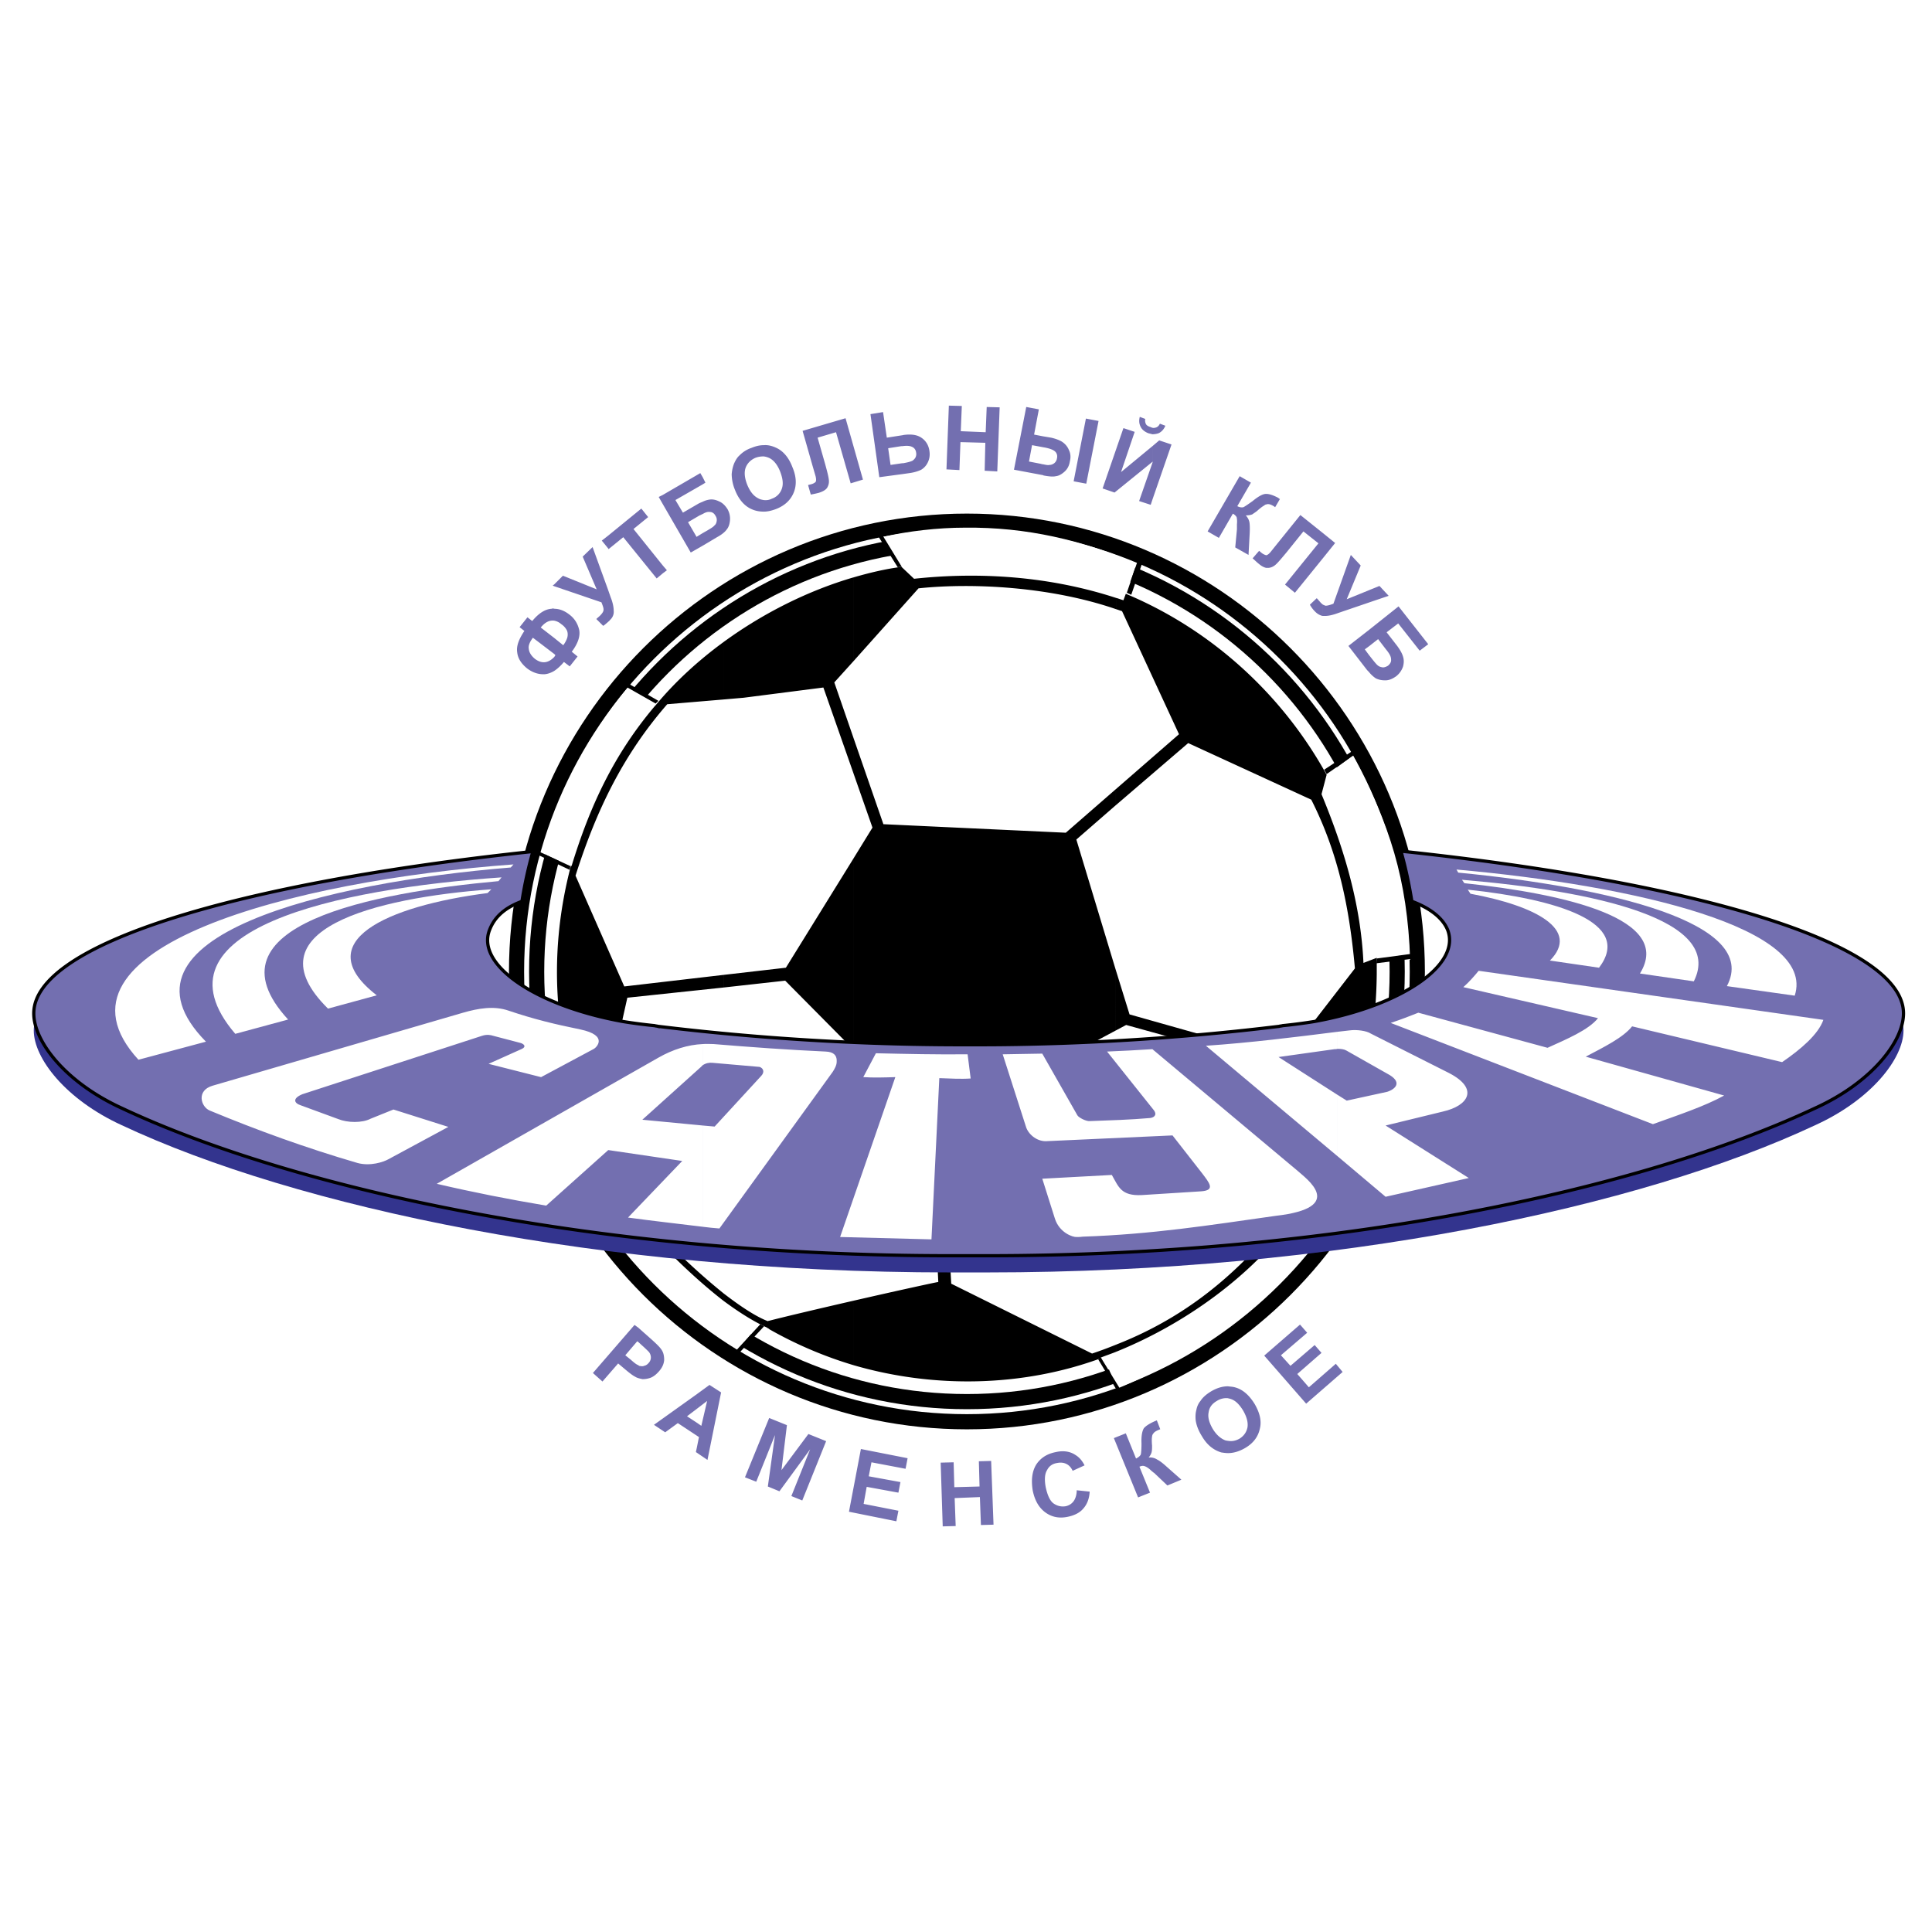 <svg xmlns="http://www.w3.org/2000/svg" width="2500" height="2500" viewBox="0 0 192.756 192.756"><path fill-rule="evenodd" clip-rule="evenodd" fill="#fff" d="M0 0h192.756v192.756H0V0z"/><path d="M96.47 141.848c24.729 0 44.936-20.168 44.936-44.891 0-24.758-20.207-44.959-44.936-44.959-24.763 0-44.935 20.201-44.935 44.959.001 24.723 20.172 44.891 44.935 44.891z" fill-rule="evenodd" clip-rule="evenodd" fill="#fff" stroke="#000" stroke-width="1.512" stroke-miterlimit="2.613"/><path d="M96.47 139.84c23.641 0 42.928-19.281 42.928-42.883 0-23.67-19.287-42.953-42.928-42.953S53.542 73.286 53.542 96.957c0 23.602 19.288 42.883 42.928 42.883" fill="none" stroke="#000" stroke-width="1.512" stroke-miterlimit="2.613"/><path d="M56.06 86.04c1.735-6.155 4.66-11.63 8.844-16.323l-2.144-1.259c-3.843 4.489-6.938 10.508-8.708 16.63l2.008.952zM89.429 55.739c2.143-.34 4.831-.646 7.041-.646 5.614 0 11.258 1.394 16.124 3.469l.816-2.347c-5.408-2.312-10.986-3.639-17.144-3.57-2.688 0-5.646.34-8.164.918l1.327 2.176zM132.969 76.858c1.055 1.87 2.211 4.217 2.959 6.291 1.906 5.306 2.246 8.298 2.314 12.549l2.449.068c-.273-8.06-2.041-13.535-5.715-20.405l-2.007 1.497zM110.52 136.338c6.973-2.822 14.932-8.537 19.354-14.658l1.906 1.43c-5.002 6.801-12.586 12.277-20.342 15.439l-.918-2.211zM75.245 132.732c-6.565-3.945-15.137-12.889-17.484-20.133l-2.041.852c3.232 7.787 9.422 15.812 17.926 21.221l1.599-1.94z" fill-rule="evenodd" clip-rule="evenodd" fill="#fff"/><path d="M96.47 137.834c22.518 0 40.887-18.398 40.887-40.877 0-22.548-18.369-40.912-40.887-40.912S55.549 74.409 55.549 96.957c0 22.479 18.403 40.877 40.921 40.877z" fill-rule="evenodd" clip-rule="evenodd" fill="#fff"/><path d="M72.217 129.061a64.268 64.268 0 0 1-5.069-4.557h-.816c1.531 1.562 3.64 3.57 5.885 5.305v-.748zm39.867-69.173c-.238-.068-.477-.17-.748-.238v1.122l.611.204 5.682 12.277-6.293 5.475v1.599l7.211-6.189 12.279 5.646c2.721 5.373 3.811 10.814 4.354 16.834l-6.938 8.977-15.547-4.387-1.359-4.387v5.984l1.02-.543 15.512 4.285.85 14.045c-4.047 5.102-9.115 10.34-17.381 13.57v.713c7.006-2.822 13.469-7.617 17.449-12.99l.033.068c5.41-7.652 8.438-14.727 8.539-24.793v-1.258-.34l-1.326.51c-.273-5.952-1.975-11.495-4.184-16.834l.51-1.938c-4.389-7.958-11.43-14.453-20.035-18.058l-.239.646zm-.748-.238c-6.566-2.143-13.539-2.619-20.138-1.905l-1.258-1.19c-1.564.204-3.164.579-4.796 1.055v8.366l6.498-7.278c5.543-.578 13.266-.136 19.695 2.075V59.65h-.001zm-26.193 45.061l7.722 7.82.749 15.373c-.272.033-4.32.918-8.47 1.871v6.426c8.062 2.348 16.941 2.178 24.763-.713l-.102-.035c.51-.203 1.02-.373 1.531-.578v-.713c-.748.305-1.566.611-2.381.883l-14.05-6.971-.884-16.018 17.314-9.252V96.82l-3.947-13.059 3.947-3.435v-1.599l-5 4.354-18.199-.851-2.994-8.638v3.537l1.905 5.441-1.905 3.095v19.046h.001zm0-47.102c-4.422 1.292-8.912 3.502-12.926 6.427v5.748l1.973-.17 7.959-1.021 2.994 8.536v-3.537l-1.904-5.509 1.904-2.108v-8.366zM72.217 98.521l6.123-.68 6.803 6.869V85.666l-6.735 10.883-6.19.713v1.259h-.001zm12.926 31.254c-3.401.781-6.871 1.598-8.436 2.006-.034 0-.068 0-.102.033-1.225-.477-2.755-1.496-4.388-2.754v.748c1.428 1.055 2.892 2.006 4.32 2.652 0 .035.034.035.034.035.068.033.136.066.204.135a40.415 40.415 0 0 0 8.368 3.57v-6.425zM72.217 64.037c-2.518 1.836-4.864 3.979-6.803 6.326l-.068.068c-4.116 4.863-6.497 9.998-8.334 16.018l-.034-.136c-2.482 9.386-1.667 18.739 2.313 27.989l3.299-14.76 9.626-1.02v-1.26l-9.933 1.156-4.863-11.051c2.109-6.632 4.796-12.107 9.15-17.106l5.646-.476v-5.748h.001z" fill-rule="evenodd" clip-rule="evenodd"/><path d="M12.145 112.26c-5.578-2.551-8.776-6.666-8.776-9.455 0-.271.034-.543.103-.814.543 2.754 3.639 6.291 8.673 8.568 17.382 8.164 47.827 14.727 82.659 14.727h3.675c34.83 0 65.24-6.562 82.623-14.727 5.035-2.277 8.129-5.814 8.707-8.568.068.271.104.543.104.814 0 2.789-3.197 6.904-8.811 9.455-17.383 8.162-47.793 14.691-82.623 14.691h-3.675c-34.832 0-65.277-6.529-82.659-14.691z" fill-rule="evenodd" clip-rule="evenodd" fill="#33348e"/><path d="M12.145 110.559c-5.578-2.549-8.776-6.631-8.776-9.453 0-6.904 20.137-12.991 49.799-16.154a43.303 43.303 0 0 0-1.089 4.965h-.034l-.034.034c-1.803.68-2.721 1.667-3.164 2.823-1.395 3.503 4.626 7.584 13.334 9.148 1.055.17 2.109.307 3.129.408.102.033.204.033.34.068a251.676 251.676 0 0 0 30.002 1.836h2.007c10.104 0 20.512-.68 29.969-1.836.102-.035.238-.035.34-.068a52.662 52.662 0 0 0 3.129-.408c8.709-1.564 14.695-5.646 13.334-9.148-.475-1.156-1.699-2.143-3.502-2.823-.035 0-.068 0-.068-.034-.273-1.667-.613-3.333-1.09-5 29.832 3.163 50.141 9.25 50.141 16.188 0 2.822-3.197 6.904-8.811 9.453-17.383 8.164-47.793 14.727-82.623 14.727h-3.675c-34.831 0-65.276-6.562-82.658-14.726z" fill-rule="evenodd" clip-rule="evenodd" fill="#736fb0" stroke="#000" stroke-width=".324" stroke-miterlimit="2.613"/><path d="M37.589 99.303c-6.905-5.339.986-8.91 11.055-10.202l.374-.374c-11.701.85-24.219 4.081-16.293 11.902l4.864-1.326z" fill-rule="evenodd" clip-rule="evenodd" fill="#fff"/><path d="M28.745 101.719c-8.708-9.456 8.674-12.686 20.988-13.808l.306-.375c-16.362 1.123-35.479 5.204-26.566 15.61l5.272-1.427z" fill-rule="evenodd" clip-rule="evenodd" fill="#fff"/><path d="M20.547 103.928C10.172 93.386 32.589 88.046 50.958 86.55l.272-.307c-21.975 1.599-47.656 8.333-37.417 19.487l6.734-1.802zM83.817 123.416l9.116.236.782-16.086c1.055.035 2.143.104 3.129.035l-.306-2.414c-3.061.033-6.088-.035-9.149-.104l-1.259 2.381c.986.068 2.109.035 3.197 0l-5.51 15.952zM70.108 122.395c.578.068 1.123.135 1.667.17l11.293-15.609c.204-.307.408-.68.408-1.02v-.205c-.034-.443-.306-.781-1.088-.816-3.708-.17-7.484-.441-11.191-.748-.34 0-.714-.033-1.088 0v2.109c.306-.205.646-.273.986-.238l4.694.408c.375.135.511.51.17.883l-4.66 5.068-1.19-.104v10.102h-.001zm-26.532-4.286c3.64.852 7.28 1.564 10.92 2.176l6.19-5.543 7.381 1.088-5.409 5.646c2.483.34 4.967.611 7.45.918v-10.102l-6.021-.576 5.851-5.271c.034-.035.102-.104.17-.17v-2.109c-1.497.068-2.993.545-4.422 1.359l-22.11 12.584zM107.424 123.416c.373 0 .236 0 .611-.035 6.939-.238 12.484-1.121 19.219-2.074 7.213-.816 3.027-3.742 2.211-4.49l-14.49-12.141c-1.496.102-3.027.17-4.523.238l4.693 5.883c.342.512-.102.715-.408.748-1.904.172-4.115.238-6.02.307-.34.035-1.09-.34-1.225-.576l-3.504-6.156c-1.326.033-2.619.033-3.947.068l2.314 7.209c.203.713 1.02 1.461 1.973 1.461l12.654-.578 2.924 3.742c.748.986 1.395 1.734-.066 1.836l-5.92.375c-2.074.102-2.312-.816-2.992-2.008l-6.939.375 1.258 3.979c.441 1.394 1.769 1.87 2.177 1.837zM138.242 119.402l8.299-1.871-8.299-5.238 5.715-1.393c2.551-.578 3.639-2.279.611-3.844l-7.822-3.945c-.41-.271-1.396-.408-2.109-.307-.408.035-.816.104-1.191.137v1.701c.34 0 .646.033.885.17l4.082 2.312c1.496.783.918 1.496 0 1.803l-4.049.883-.918-.576v6.121l4.796 4.047zm-4.797-16.461c-4.32.545-8.674 1.088-13.131 1.395l13.131 11.02v-6.121l-5.885-3.775 5.578-.783c.104 0 .205 0 .307-.033v-1.703zM164.91 112.158c2.449-.883 5.137-1.77 7.109-2.857l-13.811-3.877c1.803-.951 3.742-1.902 4.627-3.025l14.967 3.57c1.836-1.258 3.605-2.754 4.115-4.217l-34.391-4.896c-.477.576-.951 1.121-1.529 1.631l13.436 3.096c-.951 1.189-3.164 2.107-5.035 2.957l-12.891-3.502c-.852.34-1.736.682-2.756 1.02l26.159 10.1zM20.921 110.797c4.762 1.975 9.626 3.742 14.763 5.238 1.259.34 2.585-.102 3.062-.375l5.986-3.23-5.477-1.734-2.278.918c-.851.443-2.313.41-3.232.035l-3.708-1.361c-.748-.238-.851-.715.136-1.121l17.892-5.816c.307-.102.578-.135.918-.068l2.857.748c.476.104.68.408.238.613l-3.333 1.496 5.238 1.326 5.272-2.822c.205-.104 1.531-1.326-1.361-1.939-2.517-.51-4.626-1.02-7.143-1.869-1.462-.512-3.027-.238-4.558.203l-24.968 7.277c-1.664.475-1.188 2.108-.304 2.481zM154.637 95.834c3.027-3.061-1.326-5.442-7.926-6.666l-.271-.408c8.912.952 16.531 3.265 13.096 7.789l-4.899-.715z" fill-rule="evenodd" clip-rule="evenodd" fill="#fff"/><path d="M163.617 97.127c3.369-5.442-7.312-7.924-17.518-9.012l-.238-.34c13.299 1.122 26.227 3.979 23.131 10.134l-5.375-.782z" fill-rule="evenodd" clip-rule="evenodd" fill="#fff"/><path d="M172.291 98.385c3.367-6.326-11.77-9.862-26.805-11.325l-.17-.306c17.893 1.599 35.922 5.85 33.744 12.584l-6.769-.953z" fill-rule="evenodd" clip-rule="evenodd" fill="#fff"/><path fill-rule="evenodd" clip-rule="evenodd" d="M132.119 76.79l3.334-2.211.17.374-3.266 2.279-.238-.442zM112.424 59.139l.441.204 1.293-3.74-.476-.17-1.258 3.706zM89.565 56.589l.408-.034-2.244-3.673-.409.136 2.245 3.571zM65.414 70.192l.272-.272-3.435-1.972-.307.272 3.47 1.972zM56.842 86.788l.068-.374-3.674-1.701v.374l3.606 1.701zM137.357 95.63l-.035.476 4.049-.51.035-.51-4.049.544zM73.034 135.182l.34.205 2.857-3.063-.374-.203-2.823 3.061zM111.744 139.229l.305-.17-2.211-3.606-.272.17 2.178 3.606z"/><path d="M136.541 66.995v-1.7l.373.476c.273.34.443.544.58.646.135.102.271.136.475.17.172 0 .342-.068.512-.17.238-.205.34-.408.305-.646 0-.272-.17-.578-.51-.986l-.781-1.02-.953.748V62.88l2.992-2.381 2.961 3.775-.852.646-2.143-2.72-1.156.884 1.055 1.36c.271.374.477.714.578 1.054.102.306.102.646 0 1.02-.137.374-.34.681-.68.952-.34.238-.682.408-1.09.408-.373 0-.68-.068-.951-.204a3.074 3.074 0 0 1-.715-.679zm0-6.87v-1.224l1.088-.442.918.986-2.006.68zm0-1.223v1.224l-2.994 1.021c-.543.204-.986.306-1.359.306h-.238v-1.156c.102.068.203.102.307.136.17 0 .441-.068.781-.204l1.734-4.863.986 1.054-1.395 3.367 2.178-.885zm0 3.978v1.632l-.375.272.375.51v1.7c-.068-.034-.102-.102-.17-.17l-1.838-2.38 2.008-1.564zm-4.592-7.141l1.258-1.564-1.258-1.021v2.585zm0-2.585v2.585l-2.756 3.4-.986-.816 3.334-4.115-1.498-1.19-1.699 2.108c-.512.612-.852 1.021-1.09 1.225-.238.204-.51.306-.748.306h-.17v-1.258c.137-.034.273-.136.441-.34l.682-.85 2.279-2.823 2.211 1.768zm0 7.142v1.156a1.507 1.507 0 0 1-.715-.408 2.908 2.908 0 0 1-.545-.714l.682-.647c.135.137.238.272.34.375.068.102.17.17.238.238zm-5.613-9.964v-1.055c.307 0 .715.136 1.225.408 0 .034.068.068.137.103l-.477.816-.137-.102c-.238-.136-.408-.204-.543-.204a.412.412 0 0 0-.205.034zm0-1.055v1.055c-.068 0-.135.034-.203.102-.137.068-.375.238-.715.544-.17.136-.34.238-.477.34-.17.068-.375.102-.646.102.205.238.34.477.375.782.033.306.033.715 0 1.224l-.104 1.939-1.326-.748.17-1.803v-.17-.34c.035-.34 0-.579-.033-.714a.925.925 0 0 0-.375-.34l-1.395 2.415-1.123-.646 3.199-5.51 1.121.646-1.359 2.347c.271.136.477.136.611.102.137-.068.443-.272.918-.612.578-.476 1.021-.714 1.328-.714h.034v-.001zm0 6.121a1.25 1.25 0 0 1-.51-.272l-.205-.17-.646.748c.307.272.512.476.613.544.271.238.545.374.748.408v-1.258zm-11.361-5.543v-3.673l.035-.136-.035.034v-1.564l.68-.578 1.227.408-1.907 5.509zm0-6.529v-.646c.137.034.273 0 .375-.034.17-.068.271-.17.373-.374l.545.204c-.137.34-.375.612-.68.749a1.958 1.958 0 0 1-.613.101zm0-.647v.646a121.54 121.54 0 0 0-.408-.102c-.34-.136-.611-.34-.748-.612-.17-.306-.203-.646-.102-1.02l.543.204a.824.824 0 0 0 .068.51c.068.136.238.238.477.306.035.035.101.035.17.068zm0 1.837l-3.129 2.584 1.361-4.013-1.123-.374-2.076 6.02 1.191.408 3.775-3.061v-1.564h.001zm0 1.666v3.673l-.17.51-1.156-.374 1.326-3.809zm-10.918 1.225v-1.088c.305.068.51.102.646.068.17 0 .34-.068.475-.17a.745.745 0 0 0 .273-.476c.066-.272 0-.51-.17-.68s-.512-.306-1.021-.408l-.203-.034V43.53l.816.136c.441.102.814.238 1.088.408.307.204.543.477.68.816.17.34.205.714.104 1.122-.068.442-.24.782-.545 1.055-.273.238-.545.408-.852.441-.271.068-.68.035-1.223-.068l-.068-.033zm4.285-5.646l1.26.238-1.225 6.258-1.26-.238 1.225-6.258zm-4.285 1.769v1.088l-1.09-.204-.305 1.632 1.223.238a.313.313 0 0 0 .172.034v1.088l-2.893-.544 1.225-6.258 1.258.238-.475 2.517.885.171zm-14.049 3.775v-1.088h.102c.374-.068.646-.136.816-.204.136-.034.272-.17.375-.306a.756.756 0 0 0 .102-.544c-.033-.272-.17-.477-.408-.579-.205-.102-.51-.136-.986-.068v-1.089l.169-.033c.817-.103 1.395 0 1.837.34.408.306.646.748.714 1.258.068.442 0 .816-.17 1.157a1.68 1.68 0 0 1-.646.714c-.271.136-.68.272-1.19.34l-.715.102zm4.421-.476l.238-6.359 1.293.034-.103 2.517 2.484.102.102-2.517 1.293.034-.238 6.394-1.258-.068.066-2.789-2.482-.067-.102 2.789-1.293-.07zm-4.421-3.402v1.089h-.103l-1.292.204.238 1.666 1.157-.17v1.088l-2.279.306-.884-6.292 1.258-.204.375 2.551 1.53-.238zm-13.811 7.618v-1.156c.272.034.545 0 .817-.136a1.58 1.58 0 0 0 .987-.986c.169-.476.102-1.021-.171-1.734-.272-.68-.646-1.122-1.055-1.326a1.866 1.866 0 0 0-.578-.17v-1.122c.409-.034.817.068 1.191.238.714.306 1.292.953 1.666 1.939.408.952.442 1.802.136 2.55s-.884 1.292-1.735 1.632c-.441.169-.85.271-1.258.271zm3.878-8.059l4.286-1.259 1.735 6.122-1.224.374-1.463-5.102-1.836.544.748 2.619c.204.748.34 1.258.374 1.598.034.306-.034.544-.17.782-.136.204-.408.374-.851.51-.136.034-.408.102-.782.17l-.271-.952.271-.068c.272-.068.408-.17.477-.238.068-.102.068-.306 0-.579l-.307-1.054-.987-3.467zm-3.878 1.428v1.122c-.272 0-.544.034-.816.136-.477.204-.817.544-.987.987-.17.476-.102 1.054.17 1.734.272.646.612 1.088 1.088 1.326.17.102.341.136.544.17v1.156c-.408 0-.816-.068-1.19-.238-.714-.306-1.293-.952-1.667-1.905A4.234 4.234 0 0 1 73 47.305c.034-.375.103-.714.238-1.054.136-.307.306-.612.544-.816a2.985 2.985 0 0 1 1.19-.748c.409-.171.817-.273 1.225-.273zm-6.089 10.032v-1.258l.476-.271c.34-.205.578-.341.68-.477.136-.102.205-.238.239-.442a.7.7 0 0 0-.103-.51c-.136-.272-.34-.408-.578-.408-.204-.034-.442.034-.714.204v-1.225c.204-.102.408-.17.612-.204.34-.068.68 0 1.021.169.34.137.612.408.85.783.204.374.272.748.238 1.122-.034.375-.136.681-.34.919-.17.238-.51.51-.953.748l-1.428.85zm0-6.121v-.714l.272.544-.272.17zm0-.714v.714l-2.722 1.564.749 1.259 1.463-.851c.17-.102.34-.17.51-.238v1.225c-.102.034-.205.102-.306.136l-1.157.68.851 1.462.612-.374v1.258l-1.191.68-2.789-4.829v-.918l3.742-2.177.238.409zm-3.98 9.59v-.782l.408.476-.408.306zm0-7.822v.918l-.408-.714.408-.204zm0 7.04v.782l-.612.51-3.333-4.115-1.463 1.19-.068-.103V53.46l3.334-2.72.68.85-1.462 1.19 2.924 3.639zm-5.476 5.645v-3.265l.272.782c.205.51.306.986.306 1.36.034.34-.102.68-.374.918-.068.103-.136.137-.204.205zm-3.606 2.959l.578.476-.782.986-.579-.442c-.306.375-.646.68-.952.884v-1.395c.034-.068.068-.102.102-.169l-.102-.103v-1.598l.884.714c.204-.271.34-.544.408-.782.068-.271.034-.51-.034-.68a1.654 1.654 0 0 0-.578-.646 1.423 1.423 0 0 0-.68-.34v-1.19c.51 0 1.02.204 1.497.578.544.408.851.952.986 1.564.102.613-.135 1.327-.748 2.143zm3.606-11.563v1.224l-.612-.748.612-.476zm0 5.339l-1.53-4.217-.987.952 1.395 3.265-3.368-1.36-.85.851v.204l4.694 1.599c.135.34.238.612.204.782 0 .136-.136.34-.34.544-.103.102-.238.204-.374.34l.68.68c.137-.068.272-.204.477-.374v-3.266h-.001zm-5.34 8.128c-.34.204-.646.306-.953.34-.646.034-1.225-.17-1.769-.579-.579-.476-.919-.986-.987-1.598-.102-.646.17-1.326.714-2.143l-.476-.374.783-.986.476.374c.647-.783 1.292-1.19 1.939-1.225.068-.034.17-.034.272 0v1.19c-.476-.068-.919.136-1.361.68l1.361 1.054v1.598l-2.143-1.632c-.306.408-.477.782-.409 1.123.035.34.239.68.613.986.68.51 1.327.442 1.939-.204v1.396h.001zm0-8.637v.204l-.17-.068.17-.136zM122.525 144.977v-1.225c.375.068.75 0 1.123-.205.443-.271.715-.645.816-1.156.068-.475-.068-1.02-.441-1.666-.375-.611-.783-1.02-1.26-1.156-.066-.033-.17-.033-.238-.066v-1.191c.205.033.443.033.682.102.783.205 1.428.783 1.973 1.666.51.885.715 1.701.51 2.482-.17.783-.646 1.43-1.463 1.906-.579.337-1.157.509-1.702.509zm7.791-4.932l-4.184-4.795 3.57-3.096.715.816-2.619 2.246.953 1.053 2.414-2.074.682.783-2.416 2.107 1.156 1.326 2.688-2.346.68.816-3.639 3.164zm-7.791-1.734v1.191a1.718 1.718 0 0 0-1.121.271c-.477.271-.75.645-.816 1.121-.104.477.033 1.021.408 1.666.373.613.816.986 1.293 1.158.068 0 .135.033.236.033v1.225c-.236 0-.475-.035-.68-.068-.781-.238-1.428-.748-1.939-1.633-.34-.543-.543-1.088-.611-1.564-.033-.34-.033-.68.068-1.055.068-.34.203-.645.408-.883.238-.375.611-.682 1.055-.953.578-.34 1.123-.509 1.699-.509zm-52.995 6.63v-.543l.205-1.021-.205-.135v-1.293l.442.307.578-2.482-1.021.781v-1.463l1.259-.918 1.156.748-1.36 6.734-1.054-.715zm4.796 2.45l2.416-5.918 1.769.715-.544 4.488 2.687-3.604 1.769.713-2.381 5.918-1.088-.441 1.871-4.66-3.061 4.184-1.157-.477.714-5.135-1.871 4.658-1.124-.441zm10.375 3.435l1.191-6.258 4.66.918-.204 1.055-3.402-.646-.272 1.395 3.164.578-.204 1.055-3.164-.58-.306 1.701 3.47.682-.204 1.053-4.729-.953zm9.354 1.461l-.204-6.359 1.293-.033.068 2.482 2.517-.068-.068-2.518 1.225-.033.238 6.359-1.258.035-.102-2.789-2.518.102.102 2.789-1.293.033zm13.369-3.603l1.293.135c-.035.715-.273 1.293-.646 1.701-.342.408-.885.68-1.566.816-.816.17-1.562.033-2.211-.443-.646-.475-1.053-1.189-1.258-2.176-.17-1.055-.068-1.904.34-2.584.443-.68 1.09-1.09 1.973-1.26.75-.17 1.43-.068 1.973.307.34.205.646.545.885 1.021l-1.189.543c-.137-.305-.34-.543-.613-.68-.271-.137-.578-.17-.918-.102-.477.068-.816.307-1.02.713-.238.375-.273.953-.137 1.701.17.781.408 1.326.748 1.598.375.273.783.375 1.225.307.34-.068.613-.238.816-.51.168-.238.305-.613.305-1.087zm3.707-5.204l1.191-.477 1.02 2.516c.273-.135.408-.271.477-.408.035-.17.068-.543.068-1.121-.033-.715.068-1.225.238-1.496.203-.238.578-.477 1.123-.715.033 0 .066-.033.17-.068l.34.885-.17.068c-.238.102-.408.203-.477.307a.542.542 0 0 0-.17.373c-.035.17-.035.477 0 .885 0 .238 0 .441-.035.611-.033.17-.135.375-.305.578a1.29 1.29 0 0 1 .85.203c.271.137.578.375.951.715l1.465 1.293-1.396.578-1.326-1.258s-.068-.035-.102-.068c-.033-.035-.137-.102-.271-.238-.273-.238-.477-.34-.613-.373-.102-.035-.271-.035-.477.066l1.055 2.586-1.189.475-2.417-5.917zm-47.452-11.019l1.191 1.055c.612.543.952.885 1.088 1.088.238.307.306.68.306 1.088-.033.408-.204.783-.544 1.156-.272.307-.544.51-.816.613a2.284 2.284 0 0 1-.816.135c-.136-.033-.306-.066-.408-.102v-1.293c.034.035.068.035.068.068.204.033.374.068.51 0a.76.76 0 0 0 .442-.271.798.798 0 0 0 .238-.578.907.907 0 0 0-.204-.545c-.102-.102-.341-.34-.681-.645l-.374-.342v-1.427zm5.851 6.631v1.463l-.986.748.986.646v1.293l-1.904-1.258-1.259.918-1.123-.748 4.286-3.062zm0 5.306v.543l-.102-.068.102-.475zm-10.375-7.414l4.15-4.795.374.271v1.428l-.102-.068-1.191 1.396.545.441c.306.271.544.475.748.543v1.293a1.145 1.145 0 0 1-.306-.137c-.272-.135-.613-.408-1.055-.781l-.646-.543-1.565 1.801-.952-.849z" fill-rule="evenodd" clip-rule="evenodd" fill="#736fb0"/></svg>